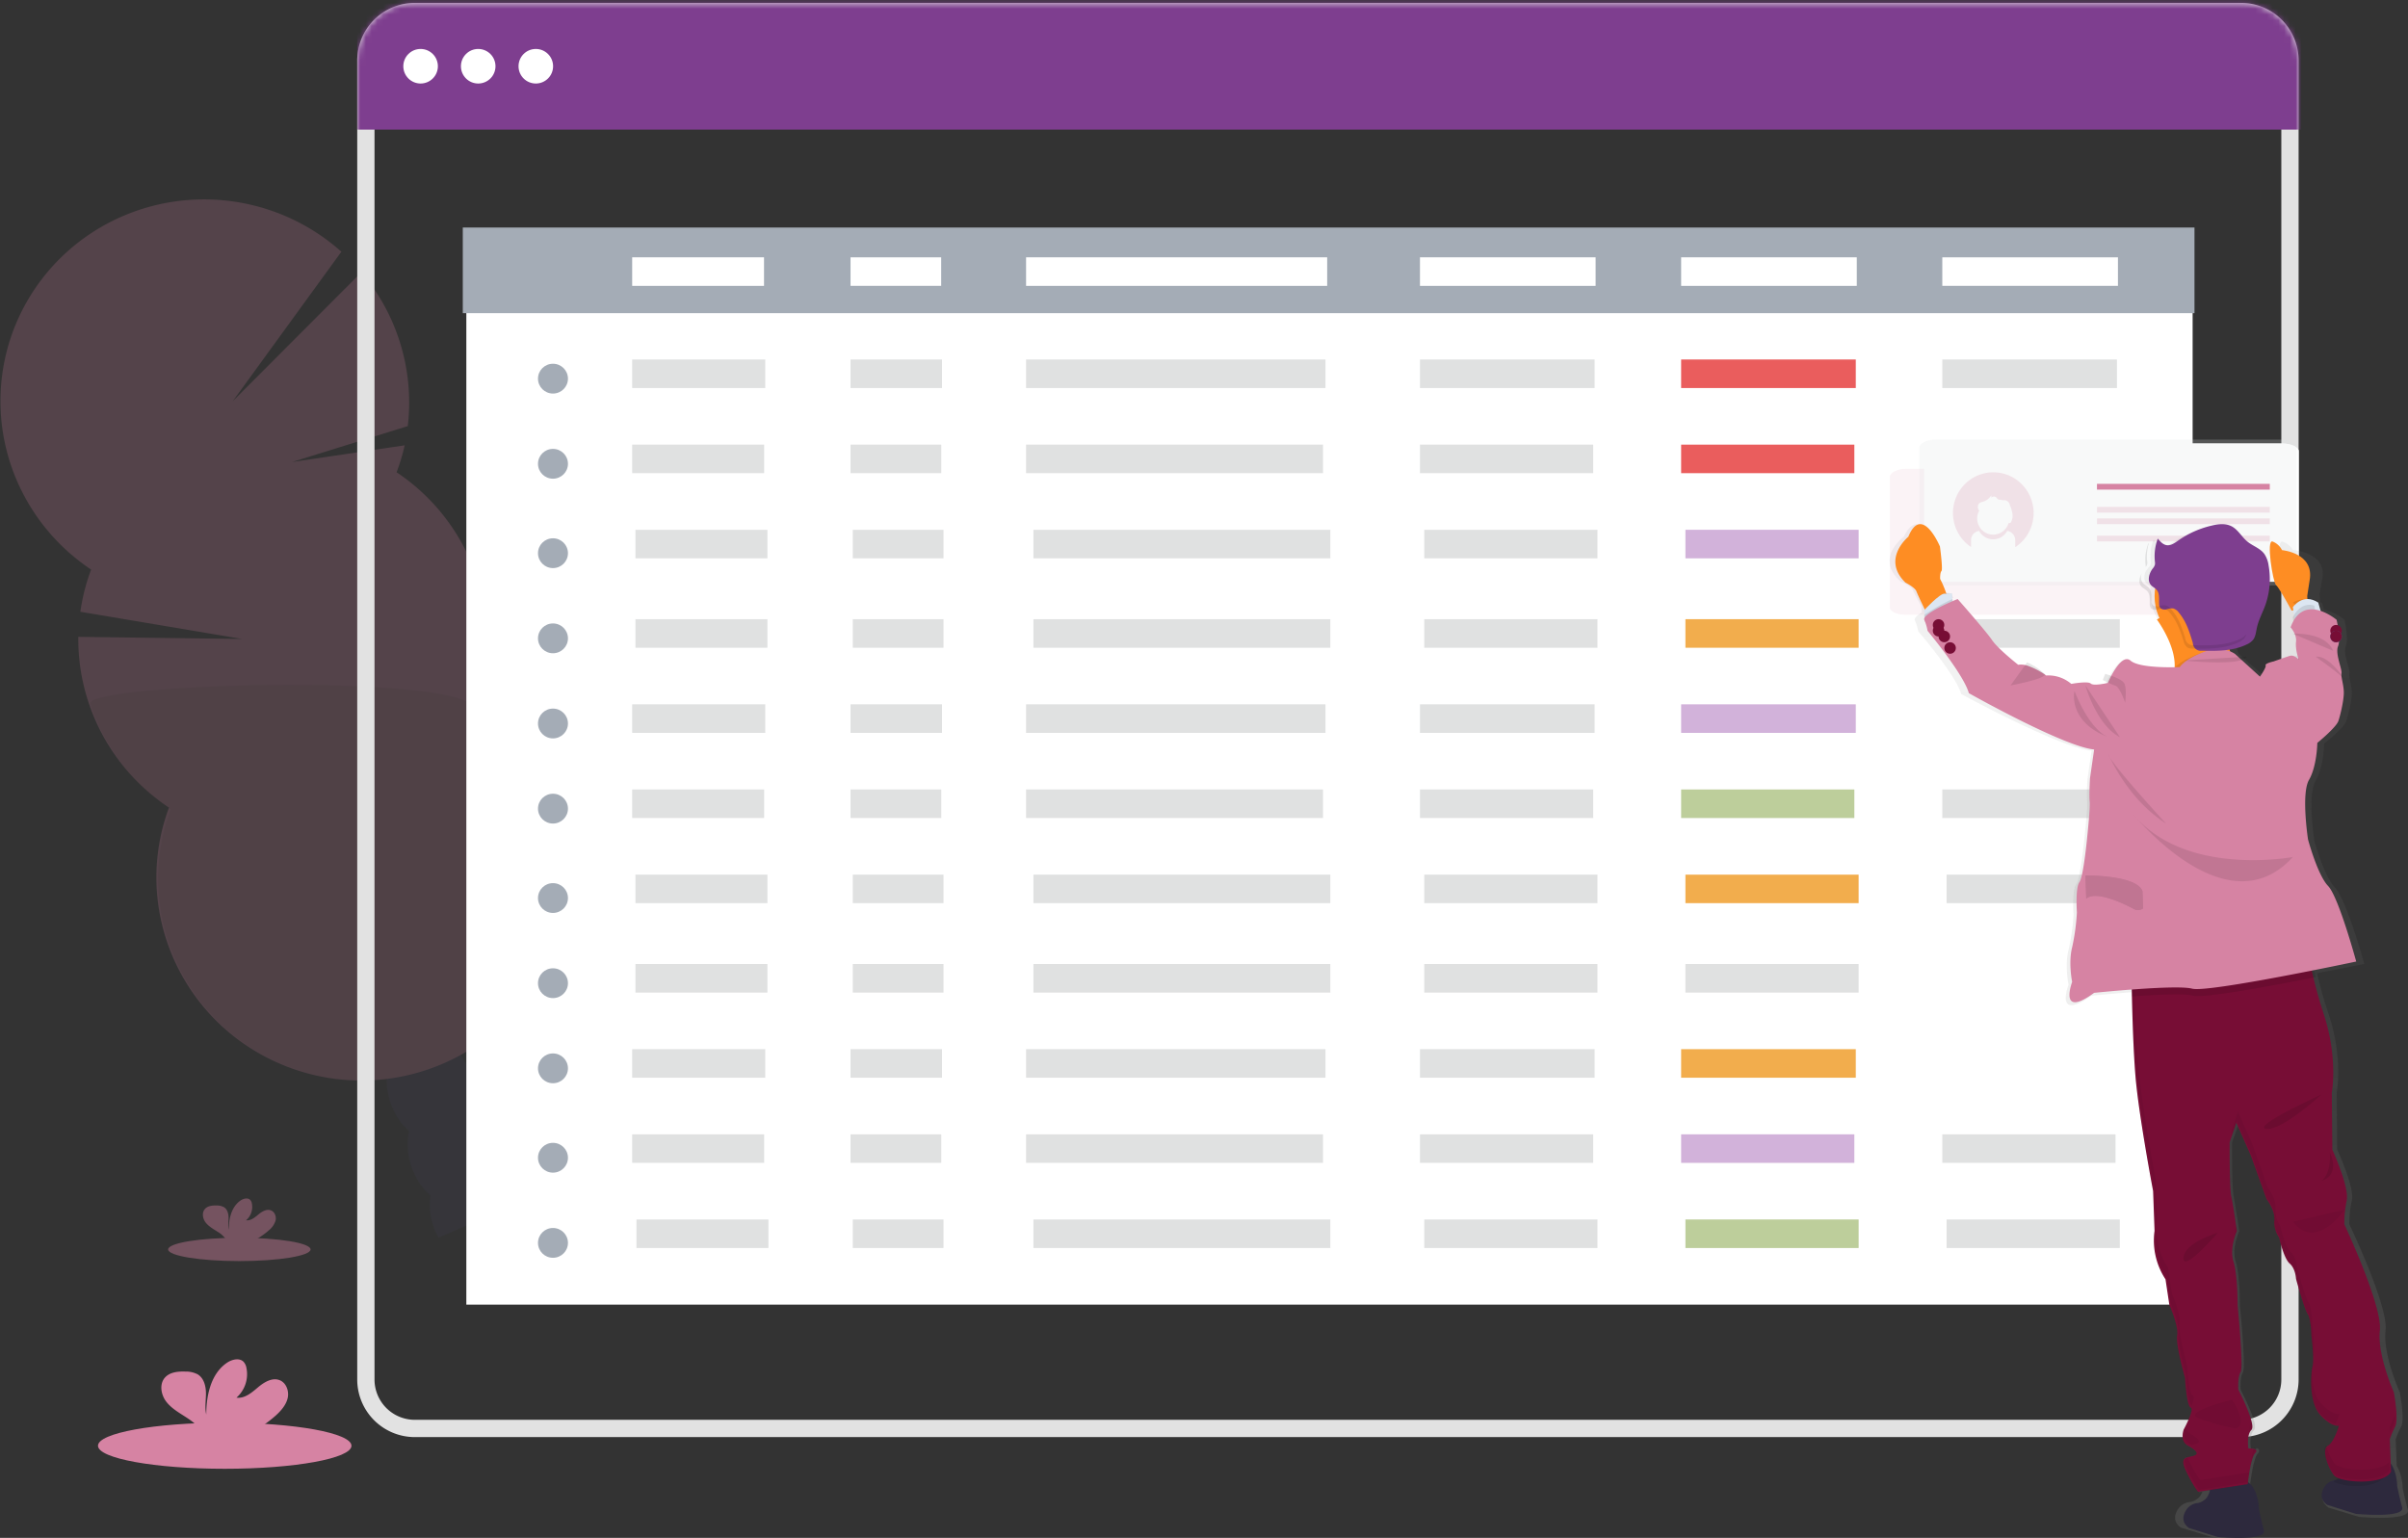 <?xml version="1.0" encoding="UTF-8"?> <svg xmlns="http://www.w3.org/2000/svg" xmlns:xlink="http://www.w3.org/1999/xlink" width="418" height="267" viewBox="0 0 418 267"><rect x="0" y="0" width="418" height="267" fill="#333333" stroke="none"/><defs><path id="a" d="M10 .5h317c5.523 0 10 4.477 10 10v229c0 5.523-4.477 10-10 10H10c-5.523 0-10-4.477-10-10v-229C0 4.977 4.477.5 10 .5z"></path><linearGradient id="c" x1="50.973%" x2="48.993%" y1="100.245%" y2="-.814%"><stop offset="0%" stop-color="gray" stop-opacity=".25"></stop><stop offset="54%" stop-color="gray" stop-opacity=".12"></stop><stop offset="100%" stop-color="gray" stop-opacity=".1"></stop></linearGradient></defs><g fill="none" fill-rule="evenodd"><g opacity=".2" transform="scale(-1 1) rotate(-10 218.883 698.619)"><path fill="#3F3D56" d="M13.568 169.221a12.683 12.683 0 0 1-1.22 1.779A455.26 455.26 0 0 0 0 163.06l.271-.51a11.489 11.489 0 0 1 4.2-4.334c2.31-1.346 4.915-1.642 7.058-.547 2.143 1.094 3.338 3.283 3.465 5.839a10.797 10.797 0 0 1-1.426 5.713z"></path><ellipse cx="12.699" cy="156.063" fill="#3F3D56" rx="9.606" ry="7.378" transform="rotate(-62.09 12.699 156.063)"></ellipse><ellipse cx="18.238" cy="145.713" fill="#3F3D56" rx="9.606" ry="7.378" transform="rotate(-62.09 18.238 145.713)"></ellipse><ellipse cx="23.778" cy="135.363" fill="#3F3D56" rx="9.606" ry="7.378" transform="rotate(-62.09 23.778 135.363)"></ellipse><ellipse cx="29.312" cy="125.018" fill="#3F3D56" rx="9.606" ry="7.378" transform="rotate(-62.09 29.312 125.018)"></ellipse><path fill="#D683A3" d="M42.601 41.379a34.414 34.414 0 0 1-.569-4.832l18.73 6.24-18.679-9.62c.548-9.66 5.092-18.67 12.562-24.91l18.098 25.907L58.69 5.351c11.257-6.974 25.505-7.143 36.927-.437 11.422 6.706 18.105 19.164 17.32 32.287-.783 13.122-8.903 24.713-21.044 30.04.463 2.486.654 5.014.569 7.541l-28.446-.225 28.036 4.573c-1.925 11.708-9.69 21.664-20.646 26.47 3.302 18.027-7.947 35.538-25.838 40.225-17.89 4.686-36.416-5.026-42.553-22.31-6.137-17.283 2.175-36.334 19.093-43.76-2.918-15.952 5.568-31.81 20.539-38.382l-.046.006z"></path><path fill="#000" d="M87.963 90.253c-3.697 6.927-9.65 12.418-16.895 15.584 3.286 17.923-7.908 35.335-25.714 39.994-17.805 4.66-36.241-4.996-42.349-22.181-6.107-17.185 2.165-36.127 19.002-43.51-1.37-7.443 67.813 6.646 65.956 10.113z" opacity=".1"></path></g><g fill="#D683A3"><g transform="translate(17.011 236)"><ellipse cx="22" cy="15" rx="22" ry="4"></ellipse><path d="M30.886 9.73c.92-.84 1.784-1.843 2.047-3.034.263-1.19-.255-2.65-1.431-3.09-1.315-.493-2.72.399-3.784 1.302-1.063.903-2.287 1.936-3.681 1.744a5.431 5.431 0 0 0 1.732-5.161 2.109 2.109 0 0 0-.481-1.044c-.729-.766-2.051-.438-2.927.166-2.776 1.917-3.554 5.622-3.569 8.959-.282-1.206-.045-2.46-.052-3.687-.008-1.228-.35-2.603-1.41-3.266a4.346 4.346 0 0 0-2.156-.494c-1.247-.044-2.63.077-3.49.973-1.063 1.106-.785 2.982.135 4.21.92 1.228 2.326 1.994 3.618 2.842.98.645 1.976 1.398 2.581 2.419.08.136.144.28.192.431h7.825a21.963 21.963 0 0 0 4.85-3.27z"></path></g><g opacity=".4" transform="translate(29.011 208)"><ellipse cx="12.538" cy="8.917" rx="12.364" ry="2.024"></ellipse><path d="M17.652 5.606a3.452 3.452 0 0 0 1.178-1.723c.151-.682-.148-1.503-.826-1.753-.758-.278-1.565.228-2.174.734-.61.506-1.319 1.1-2.118.99A3.072 3.072 0 0 0 14.708.92a1.221 1.221 0 0 0-.276-.594c-.42-.432-1.182-.245-1.686.096-1.598 1.1-2.045 3.19-2.053 5.082-.163-.682-.026-1.394-.03-2.094s-.2-1.467-.81-1.833a2.513 2.513 0 0 0-1.243-.283c-.716-.025-1.515.044-2.008.554-.61.634-.45 1.694.08 2.39.53.697 1.337 1.13 2.08 1.614a4.52 4.52 0 0 1 1.484 1.371c.046.079.084.161.114.246h4.504a12.63 12.63 0 0 0 2.788-1.863z"></path></g></g><g transform="translate(62.011)"><mask id="b" fill="#fff"><use xlink:href="#a"></use></mask><path stroke="#E2E2E2" stroke-width="3" d="M10 2a8.5 8.5 0 0 0-8.5 8.5v229A8.5 8.5 0 0 0 10 248h317a8.5 8.5 0 0 0 8.5-8.5v-229A8.5 8.5 0 0 0 327 2H10z"></path><g mask="url(#b)"><g transform="translate(18 39.5)"><path fill="#FFF" d="M.94 187h299.663V1.239H.94z"></path><ellipse cx="15.979" cy="26.239" fill="#A4ACB6" fill-rule="nonzero" rx="2.601" ry="2.587"></ellipse><ellipse cx="15.979" cy="41.022" fill="#A4ACB6" fill-rule="nonzero" rx="2.601" ry="2.587"></ellipse><ellipse cx="15.979" cy="56.543" fill="#A4ACB6" fill-rule="nonzero" rx="2.601" ry="2.587"></ellipse><ellipse cx="15.979" cy="71.326" fill="#A4ACB6" fill-rule="nonzero" rx="2.601" ry="2.587"></ellipse><ellipse cx="15.979" cy="86.109" fill="#A4ACB6" fill-rule="nonzero" rx="2.601" ry="2.587"></ellipse><ellipse cx="15.979" cy="100.891" fill="#A4ACB6" fill-rule="nonzero" rx="2.601" ry="2.587"></ellipse><ellipse cx="15.979" cy="116.413" fill="#A4ACB6" fill-rule="nonzero" rx="2.601" ry="2.587"></ellipse><ellipse cx="15.979" cy="131.196" fill="#A4ACB6" fill-rule="nonzero" rx="2.601" ry="2.587"></ellipse><ellipse cx="15.979" cy="145.978" fill="#A4ACB6" fill-rule="nonzero" rx="2.601" ry="2.587"></ellipse><ellipse cx="15.979" cy="161.5" fill="#A4ACB6" fill-rule="nonzero" rx="2.601" ry="2.587"></ellipse><ellipse cx="15.979" cy="176.283" fill="#A4ACB6" fill-rule="nonzero" rx="2.601" ry="2.587"></ellipse><path fill="#A4ACB6" d="M.324 14.866h300.6V0H.324z"></path><g fill="#E0E1E1"><path d="M29.728 27.868h23.1v-4.955h-23.1zM29.728 87.738h23.1v-4.955h-23.1zM29.728 42.65h22.909v-4.954H29.728zM29.728 102.52h22.909v-4.955H29.728zM30.295 57.434h22.908v-4.956H30.295zM30.295 117.303h22.908v-4.955H30.295zM30.295 72.955h22.908V68H30.295zM30.295 132.825h22.908v-4.955H30.295zM29.728 147.607h23.1v-4.955h-23.1zM29.728 162.39h22.909v-4.955H29.728zM30.472 177.173H53.38v-4.956H30.472z"></path></g><path fill="#FFF" d="M29.728 10.13h22.886V5.173H29.728z"></path><g fill="#E0E1E1"><path d="M67.632 27.868h15.88v-4.955h-15.88zM67.632 87.738h15.88v-4.955h-15.88zM67.632 42.65h15.75v-4.954h-15.75zM67.632 102.52h15.75v-4.955h-15.75zM68.021 57.434h15.75v-4.956H68.02zM68.021 117.303h15.75v-4.955H68.02zM68.021 72.955h15.75V68H68.02zM68.021 132.825h15.75v-4.955H68.02zM67.632 147.607h15.88v-4.955h-15.88zM67.632 162.39h15.75v-4.955h-15.75zM68.021 177.173h15.75v-4.956H68.02z"></path></g><path fill="#FFF" d="M67.632 10.13h15.734V5.173H67.632z"></path><g fill="#E0E1E1"><path d="M98.104 27.868h51.972v-4.955H98.104zM98.104 87.738h51.972v-4.955H98.104zM98.104 42.65h51.543v-4.954H98.104zM98.104 102.52h51.543v-4.955H98.104zM99.378 57.434h51.543v-4.956H99.378zM99.378 117.303h51.543v-4.955H99.378zM99.378 72.955h51.543V68H99.378zM99.378 132.825h51.543v-4.955H99.378zM98.104 147.607h51.972v-4.955H98.104zM98.104 162.39h51.543v-4.955H98.104zM99.378 177.173h51.543v-4.956H99.378z"></path></g><path fill="#FFF" d="M98.104 10.13h52.268V5.173H98.104z"></path><g><g fill="#E0E1E1"><path d="M166.479 27.868h30.317v-4.955H166.48zM166.479 87.738h30.317v-4.955H166.48zM166.479 42.65h30.067v-4.954h-30.067zM166.479 102.52h30.067v-4.955h-30.067zM167.222 57.434h30.067v-4.956h-30.067zM167.222 117.303h30.067v-4.955h-30.067zM167.222 72.955h30.067V68h-30.067zM167.222 132.825h30.067v-4.955h-30.067zM166.479 147.607h30.317v-4.955H166.48zM166.479 162.39h30.067v-4.955h-30.067zM167.222 177.173h30.067v-4.956h-30.067z"></path></g><path fill="#FFF" d="M166.479 10.13h30.49V5.173h-30.49z"></path></g><g><path fill="#EA5D5D" d="M211.815 27.868h30.317v-4.955h-30.317z"></path><path fill="#D2B2DA" d="M211.815 87.738h30.317v-4.955h-30.317z"></path><path fill="#EA5D5D" d="M211.815 42.65h30.067v-4.954h-30.067z"></path><path fill="#BDCE9B" d="M211.815 102.52h30.067v-4.955h-30.067z"></path><path fill="#D2B2DA" d="M212.558 57.434h30.067v-4.956h-30.067z"></path><path fill="#F2AD4D" d="M212.558 117.303h30.067v-4.955h-30.067zM212.558 72.955h30.067V68h-30.067z"></path><path fill="#E0E1E1" d="M212.558 132.825h30.067v-4.955h-30.067z"></path><path fill="#F2AD4D" d="M211.815 147.607h30.317v-4.955h-30.317z"></path><path fill="#D2B2DA" d="M211.815 162.39h30.067v-4.955h-30.067z"></path><path fill="#BDCE9B" d="M212.558 177.173h30.067v-4.956h-30.067z"></path><path fill="#FFF" d="M211.815 10.13h30.49V5.173h-30.49z"></path></g><g><g fill="#E0E1E1"><path d="M257.15 27.868h30.318v-4.955h-30.317zM257.15 102.52h30.068v-4.955H257.15zM257.894 117.303h30.067v-4.955h-30.067zM257.894 72.955h30.067V68h-30.067zM257.15 162.39h30.068v-4.955H257.15zM257.894 177.173h30.067v-4.956h-30.067z"></path></g><path fill="#FFF" d="M257.15 10.13h30.49V5.173h-30.49z"></path></g></g></g><path fill="#7E3E8F" d="M0-.5h440v23H0z" mask="url(#b)"></path><circle cx="11" cy="11.5" r="3" fill="#FFF" mask="url(#b)"></circle><circle cx="21" cy="11.5" r="3" fill="#FFF" mask="url(#b)"></circle><circle cx="31" cy="11.5" r="3" fill="#FFF" mask="url(#b)"></circle></g><g transform="translate(328.011 76)"><path fill="#FFF" d="M71 2.297v21.549C71 24.488 69.746 25 68.187 25H8.813C7.262 25 6 24.48 6 23.846V2.296C6 1.655 7.254 1 8.813 1h59.382C69.746 1.012 71 1.654 71 2.297z"></path><path fill="#D683A3" d="M64.94 6.76v22.75c0 .673-1.256 1.218-2.809 1.218H2.857c-1.549 0-2.809-.553-2.809-1.219V6.76c0-.678 1.252-1.369 2.809-1.369h59.282c1.545 0 2.8.69 2.8 1.37z" opacity=".1"></path><path fill="#FFF" d="M71 2.297v21.549C71 24.488 69.746 25 68.187 25H8.813C7.262 25 6 24.48 6 23.846V2.296C6 1.655 7.254 1 8.813 1h59.382C69.746 1.012 71 1.654 71 2.297z"></path><path fill="#E0E1E1" d="M70.66 1.682v22.75c0 .678-1.263 1.219-2.834 1.219H7.996c-1.563 0-2.834-.549-2.834-1.22V1.682c0-.678 1.263-1.368 2.834-1.368h59.838c1.563.012 2.826.69 2.826 1.369z" opacity=".2"></path><path fill="#D683A3" d="M36 8h30v1H36z"></path><path fill="#D683A3" d="M36 12h30v1H36zM36 14h30v1H36zM36 17h30v1H36z" opacity=".2"></path><path fill="#D683A3" fill-rule="nonzero" d="M18.011 6c-3.092-.006-5.82 2.039-6.713 5.03-.892 2.99.264 6.218 2.844 7.939v-1.197a1.606 1.606 0 0 1 1.4-1.592 2.772 2.772 0 0 0 2.435 1.457 2.772 2.772 0 0 0 2.434-1.457c.797.1 1.396.781 1.4 1.592V19c2.599-1.704 3.78-4.93 2.902-7.933-.877-3.001-3.604-5.063-6.702-5.067zm3.067 8.627a.303.303 0 0 1-.295.19.873.873 0 0 1-.142 0 2.775 2.775 0 0 1-3.06 1.976 2.795 2.795 0 0 1-2.376-2.775c-.001-.483.123-.958.36-1.379l-.03-.019a.944.944 0 0 1 .091-1.298 1.87 1.87 0 0 1 .575-.213 2.553 2.553 0 0 0 1.457-1.123c.012.142.012.284 0 .426a.615.615 0 0 1 .878-.03c.089.088.146.212.253.282a.658.658 0 0 0 .311.089l.694.093a.983.983 0 0 1 1.058.775c.209.477.362.978.456 1.491a2.377 2.377 0 0 1-.222 1.519l-.008-.004z" opacity=".2"></path><path fill="url(#c)" d="M89.974 186.124c-.554-2.013-.916-3.776-.916-3.776s.025-2.21-1.027-3.829l-.02-.551-.161-4.09c.253-.751.57-1.479.947-2.175.683-1.308-.228-5.978-.228-5.978s-2.971-6.518-2.47-10.741c.502-4.224-6.29-18.435-6.29-18.435a18.57 18.57 0 0 1 .43-4.139c.052-.287.067-.579.043-.87a.912.912 0 0 0 0-.104v.032c-.2-2.766-2.581-7.87-2.581-7.87l-.089-9.909s1.173-5.89-1.405-13.632c-.899-2.701-1.49-4.87-1.875-6.546-.044-.189-.088-.37-.124-.547 4.653-.894 8.202-1.61 8.202-1.61s-3.147-11.273-5.059-13.206c-1.91-1.932-3.613-8.128-3.613-8.128s-1.26-8.008.189-10.415c1.45-2.408 1.505-6.506 1.505-6.506s3.421-2.702 3.818-3.857c.398-1.156 1.032-3.748.98-5.097-.052-1.349-.538-2.548-.401-3.265.136-.717-1.16-3.378-.623-4.682.138-.4.202-.822.189-1.244V34.9a17.41 17.41 0 0 0-.438-3.325A9.44 9.44 0 0 0 75.4 29.84l-.088-.302-.229-.805a4.43 4.43 0 0 0-.353-.194v-.29l-.076-1.155.45-2.62c.91-4.562-5.132-5.005-5.132-5.005a3.141 3.141 0 0 0-1.758-1.43c-1.229-.402.056 6.809.642 7.247.438.33 1.84 2.545 2.514 3.624l.112.177a2.743 2.743 0 0 0-.265.302l.289 1.558.044.241a6.318 6.318 0 0 0-.895 1.675s1.144 1.168.976 2.529c-.17 1.36.453 3.027.485 3.116-.068-.073-.875-.882-1.638-.645-.763.238-2.902.967-2.902.967s-1.606.346-1.442.696c.165.35-1.023 1.965-1.023 1.965l-4.497-3.954c-.048-.12-.096-.241-.14-.366a10.342 10.342 0 0 1-.446-1.792 9.75 9.75 0 0 0 1.369-.495c.45-.17.851-.446 1.172-.805.402-.535.474-1.248.627-1.9.293-1.28.987-2.436 1.469-3.66.8-2.056 1.005-4.298.59-6.465a4.299 4.299 0 0 0-.739-1.864c-.746-.95-2.043-1.3-3.007-2.042-.963-.74-1.606-1.908-2.722-2.451-1.003-.492-2.2-.403-3.3-.157a17.585 17.585 0 0 0-6.062 2.475c-.614.403-1.293.862-2.007.757-.627-.088-1.1-.571-1.522-1.034a.335.335 0 0 1 0-.06l-.052-.053a7.705 7.705 0 0 0-.546 3.277c0 .173 0 .346.04.52v.18a.973.973 0 0 1 0 .154.924.924 0 0 1-.024.233 1.675 1.675 0 0 1-.402.6 3.624 3.624 0 0 0-.337.5c0-.061.032-.122.052-.182a2.55 2.55 0 0 0-.401 1.389c-.011.358.119.707.361.97.226.205.47.387.731.544-.07.48-.095.965-.076 1.45a8.42 8.42 0 0 0 4.36 7.016c.056.121.108.242.164.367.61 1.441 1.092 3.128.968 4.71 0 .117-.024.234-.04.346-.016.113-.105.125-.149.19 0 0-7.158.346-8.9-1.12-1.743-1.465-4.112 3.901-4.112 3.901s-2.545.6-3.079.121c-.534-.479-3.525.065-3.525.065a6.444 6.444 0 0 0-4.532-1.466 13.27 13.27 0 0 0-3.357-1.703l-.084-.024a3.676 3.676 0 0 0-1.606-.145s-3.633-2.782-4.721-4.308c-1.088-1.525-6.199-7.146-6.223-7.174l-.028-.278-.089-.845c-.144.03-.29.048-.437.056l-.109-.29c-.31-.814-.689-1.6-1.132-2.35 0 0-.04-1.072.261-1.35.301-.277-.289-4.178-.289-4.178s-3.456-7.316-6.086-1.651c0 0-5.22 3.8-.566 7.806 0 0 1.835.805 2.116 1.49.184.443.843 1.675 1.284 2.492l.197.366-.048.045.092.696.036.27c-.827.515-1.385 1.018-1.232 1.377.275.605.472 1.244.586 1.9 0 0 6.536 7.589 7.471 10.906 0 0 17.103 9.32 22.631 9.82l-.722 5.008a39.831 39.831 0 0 0-.065 4.066c.113 1.067-.433 5.934-.433 5.934s-.683 7.154-1.45 8.185c-.766 1.03-.461 5.29-.461 5.29a36.062 36.062 0 0 1-.867 6.096c-.703 2.733 0 6.059 0 6.059s-2.542 6.514 3.966 1.912c0 0 3.268-.33 7.034-.604v.378c0 .488.024 1.015.04 1.57.089 3.672.261 8.729.574 12.55.558 6.751 3.124 20.037 3.124 20.037l.257 6.723a9.261 9.261 0 0 0-.117 1.928 12.505 12.505 0 0 0 2.048 6.68l.686 4.46s1.317 2.911 1.41 4.674c0 .145-.012.289-.037.431a2.987 2.987 0 0 0-.032.689c0 2.037 1.421 6.864 1.421 6.864s.261 4.908 1.004 5.165c.638.218-.727 2.863-1.136 3.624a1.449 1.449 0 0 1-.032-.141c-.052.1-.084.153-.084.153a3.508 3.508 0 0 0-.181 1.252 1.78 1.78 0 0 0 .88 1.695c1.424.805 2.2 1.481 1.03 1.811-.433.086-.862.195-1.284.326 0-.056-.048-.112-.068-.165a.806.806 0 0 0-.45.878c.036.582.208 1.148.502 1.65 1.277 2.59 2.128 3.556 2.128 3.556l.558-.085a2.93 2.93 0 0 1-.301.62c-.204.316-.479.58-.803.769a2.53 2.53 0 0 1-.988.403 2.808 2.808 0 0 0-2.04 1.095c-.694.974-1.103 2.286.402 3.365l5.316 1.61s9.065.83 8.507-1.183a61.882 61.882 0 0 1-.915-3.776 8.07 8.07 0 0 0-.872-3.571 4.43 4.43 0 0 0-.337-.52l.317-.048s.486-4.509 1.333-5.399c.197-.201.237-.354.185-.47.08-.25-.153-.403-.454-.452 0 .057-.036.117-.056.177a4.488 4.488 0 0 0-.88-.064s-.4-2.335.539-3.22a.904.904 0 0 0 .156-.705 3.823 3.823 0 0 0-.136-.95.246.246 0 0 0-.028.056c-.566-2.114-2.32-5.44-2.32-5.44s-.153-2.133.4-3.006c.555-.874-.521-11.603-.521-11.603s.024-5.206-.73-7.597c-.756-2.392.605-5.298.605-5.298s0-.057-.024-.157v-.037s-.044-.318-.116-.805a.262.262 0 0 1 0 .052c-.197-1.368-.574-3.848-.803-4.996-.357-1.61-.29-9.469-.29-9.469l1.205-3.398 2.57 5.677 2.79 7.593s1.297 1.574 1.389 3.22v.242a4.44 4.44 0 0 0 0 .515 4.59 4.59 0 0 0 .863 2.706s.803 3.623 1.863 4.493c1.06.87 1.132 2.665 1.132 2.665s1.45 5.234 2.072 6.124c.522.76.63 2.902.65 3.559v.193s.25 1.876.301 3.458V159.92c.014.43-.021.86-.104 1.284v-.19c-.217 1.084-.3 2.19-.249 3.294.04 1.896.401 4.126 1.606 5.399 2.067 2.202 3.304 1.868 3.304 1.868s-.843 2.882-2.007 3.498a.847.847 0 0 0-.125.085c0-.053-.024-.109-.032-.161a1.38 1.38 0 0 0-.305 1.07c-.036 1.257.831 3.262 1.606 4.167.287.262.635.447 1.012.54a1.971 1.971 0 0 1-.177.125 3.79 3.79 0 0 1-.402.205c-.187.09-.388.15-.594.177a2.828 2.828 0 0 0-2.04 1.095c-.69.975-1.103 2.283.402 3.366l5.316 1.61s9.049.785 8.475-1.228z"></path><path fill="#2D293D" d="M56.96 190.837l-5.008-1.562c-1.402-1.05-1.015-2.323-.363-3.268.456-.614 1.155-1 1.918-1.058.335-.061.652-.195.93-.39.309-.184.568-.44.754-.747.34-.585.51-1.253.492-1.929 0 0 5.36-1.796 6.907-.265.275.278.509.593.695.937.53 1.08.812 2.265.825 3.468 0 0 .343 1.71.867 3.663.523 1.952-8.016 1.151-8.016 1.151zM80.952 186.828l-4.998-1.564c-1.404-1.048-1.018-2.323-.366-3.265a2.605 2.605 0 0 1 1.915-1.06c.194-.03.382-.09.558-.176a3.22 3.22 0 0 0 .39-.2c1.354-.813 1.245-2.678 1.245-2.678s5.356-1.8 6.897-.266c.208.206.391.436.546.684.991 1.564.972 3.723.972 3.723s.343 1.72.866 3.672c.523 1.952-8.025 1.13-8.025 1.13z"></path><path fill="#000" d="M61.313 180.66c.271.298.502.635.687 1.001L54 183a4.15 4.15 0 0 0 .486-2.06s5.298-1.914 6.827-.28zM85.942 178.455l.058 1.703c-1.155 2.383-7.21 2.135-9 1.043.133-.064.261-.139.385-.223 1.336-.908 1.229-2.99 1.229-2.99s5.287-2.009 6.808-.297c.199.231.373.488.52.764z" opacity=".1"></path><path fill="#770D35" d="M87.75 171.712a13.76 13.76 0 0 0-.918 2.172l.214 5.632c-1.34 2.414-8.812 1.907-9.865.664-1.052-1.243-2.254-4.542-1.129-5.157 1.125-.616 1.943-3.492 1.943-3.492s-1.214.33-3.238-1.87c-2.024-2.201-1.644-7.274-1.332-8.497.312-1.223-.207-5.265-.207-5.265s-.036-2.849-.643-3.75c-.607-.9-2.024-6.118-2.024-6.118s-.069-1.778-1.105-2.667c-1.037-.89-1.822-4.49-1.822-4.49a4.645 4.645 0 0 1-.834-3.029c.146-1.786-1.36-3.653-1.36-3.653l-2.732-7.586-2.514-5.677-1.154 3.4s-.057 7.836.296 9.461c.352 1.625.947 5.946.947 5.946s-1.324 2.9-.583 5.294c.74 2.393.724 7.595.724 7.595s1.057 10.712.519 11.59c-.539.876-.405 3.004-.405 3.004s3.178 6.147 2.279 7.036c-.899.89-.522 3.218-.522 3.218s2.024-.076 1.182.805c-.842.88-1.3 5.394-1.3 5.394L53.553 183s-.834-.965-2.08-3.556c-1.247-2.59.125-2.353 1.266-2.683 1.142-.33.405-1.01-1.008-1.815-1.412-.804-.68-2.751-.68-2.751s1.94-3.564 1.215-3.822c-.725-.257-.988-5.161-.988-5.161s-1.656-5.777-1.36-7.358c.295-1.58-1.352-5.29-1.352-5.29l-.672-4.46a12.264 12.264 0 0 1-1.903-8.404l-.25-6.924s-2.523-13.275-3.069-20.041c-.352-4.32-.53-10.226-.611-13.915-.045-2.067-.061-3.44-.061-3.44L72.793 89c.108 1.533.355 3.053.737 4.542.38 1.673.96 3.841 1.842 6.54 2.522 7.74 1.388 13.626 1.388 13.626l.098 9.896s2.975 6.509 2.49 8.81a19.013 19.013 0 0 0-.406 4.147s6.643 14.205 6.161 18.424c-.481 4.22 2.43 10.737 2.43 10.737s.886 4.683.218 5.99z"></path><path fill="#000" d="M70 136.11l9-2.11s-4.922 7.363-9 2.11z" opacity=".05"></path><path fill="#000" d="M76.404 124s.41 3.567-1.404 5c.011 0 3.317-.767 1.404-5zM75 114s-6.966 6.382-9.623 5.982C62.719 119.582 75 114 75 114zM57 138s-5.914 1.75-6 4.404c-.084 2.652 6-4.404 6-4.404z" opacity=".1"></path><path fill="#000" d="M59.441 167s-8.444 2.077-5.995 3.149c2.448 1.072 6.46 1.851 6.46 1.851s2.747.04-.465-5z" opacity=".05"></path><g fill="#000" opacity=".05"><path d="M52.16 172.875a1.668 1.668 0 0 1-.8-1.185c-.048.096-.08.152-.08.152s-.704 1.945.672 2.749c.16.092.308.18.448.269.248-.056.512-.1.768-.177 1.096-.31.348-1.004-1.008-1.808zM62.868 171.907c.22-.221.192-.768.024-1.463a3.96 3.96 0 0 0-.4 2.073c.08-.228.207-.437.376-.61zM60.228 136.614a9.682 9.682 0 0 0-.464 2.636c.136-.624.33-1.233.58-1.82l-.116-.816zM79.192 132.146c.048-.257.064-.519.048-.78-.084.535-.14 1.03-.176 1.463.04-.221.08-.45.128-.683zM60.996 161.874c.142-.515.192-1.05.148-1.583a5.37 5.37 0 0 0-.328 2.009c.043-.149.103-.292.18-.426zM63.26 175.205a28.073 28.073 0 0 0-.8 4.42l-8.512 1.326s-.82-.964-2.052-3.548a9.764 9.764 0 0 1-.268-.619c-.504.258-.684.804.048 2.335 1.232 2.583 2.056 3.548 2.056 3.548l8.512-1.326s.464-4.5 1.28-5.384c.396-.454.12-.671-.264-.752zM51.472 162.883s.26 4.901.976 5.159c.328-.824.536-1.608.216-1.716-.72-.257-.976-5.159-.976-5.159s-1.64-5.77-1.344-7.345c.296-1.575-1.336-5.283-1.336-5.283l-.668-4.456a12.355 12.355 0 0 1-1.88-8.393l-.264-6.89s-2.492-13.26-3.032-20.018c-.348-4.315-.524-10.217-.604-13.898 0-.667-.024-1.257-.036-1.755l-.244.036s0 1.366.064 3.435c.08 3.68.256 9.583.6 13.898.544 6.738 3.036 20.017 3.036 20.017l.264 6.89a12.355 12.355 0 0 0 1.88 8.394l.664 4.455s1.632 3.705 1.336 5.284c-.296 1.579 1.348 7.345 1.348 7.345zM77.268 178.098a8.327 8.327 0 0 1-1.48-3.319c-.844.804.276 3.858 1.264 5.035 1.04 1.241 8.424 1.74 9.748-.66l-.052-1.353c-1.836 1.985-8.496 1.478-9.48.297zM87.712 169.66a13.823 13.823 0 0 0-.908 2.17l.036.997c.148-.37.36-.864.656-1.45.202-.568.284-1.172.24-1.773l-.024.057zM77.44 171.183c.25-.556.46-1.13.632-1.715 0 0-1.2.33-3.2-1.868-1.452-1.608-1.652-4.721-1.532-6.77-.308 1.205-.68 6.287 1.316 8.485 1.316 1.439 2.276 1.792 2.784 1.868zM73.148 155.574a38.74 38.74 0 0 1 .304 4.203c.026-.224.066-.445.12-.663.308-1.206-.204-5.256-.204-5.256s-.04-2.844-.64-3.748c-.6-.904-2-6.111-2-6.111s-.068-1.776-1.096-2.66c-1.028-.884-1.8-4.484-1.8-4.484a4.692 4.692 0 0 1-.824-3.03c.144-1.783-1.344-3.644-1.344-3.644L62.96 122.6l-2.484-5.666-1.144 3.387v1.081l.932-2.752 2.484 5.665 2.696 7.578s1.488 1.86 1.344 3.644a4.668 4.668 0 0 0 .824 3.03s.772 3.616 1.8 4.483c1.028.868 1.092 2.66 1.092 2.66s1.404 5.223 2 6.111c.596.888.644 3.753.644 3.753z"></path></g><path fill="#FE8D23" d="M72.913 24.744l-.418 2.737.073 1.207.054.891L69.78 30l-.344-.63c-.63-1.14-1.934-3.457-2.352-3.785-.541-.459-1.752-7.97-.607-7.57.7.261 1.288.794 1.648 1.497 0 0 5.64.471 4.789 5.232z"></path><path fill="#000" d="M74 28.744L70.432 29 70 28.616c.951-.617 2.597-.794 3.932-.424l.068.552z" opacity=".1"></path><path fill="#DCE6F2" d="M75 30.723L70.453 32l-.123-.699-.33-1.884s1.722-2.563 4.42-.796l.264.971.316 1.131z"></path><path fill="#FE8D23" d="M10 27.537L6.196 30s-.16-.328-.374-.788c-.4-.821-.995-2.093-1.163-2.545-.254-.694-1.907-1.519-1.907-1.519-4.215-4.104.5-7.958.5-7.958 2.365-5.771 5.488 1.69 5.488 1.69s.538 3.978.265 4.261c-.273.283-.232 1.371-.232 1.371a16.9 16.9 0 0 1 1.021 2.401c.135.378.206.624.206.624z"></path><path fill="#000" d="M11 27.797L6.448 31s-.193-.427-.448-1.025c.631-.683 2.887-3.043 3.653-2.974.366.041.735.041 1.1 0 .162.476.247.796.247.796z" opacity=".1"></path><path fill="#DCE6F2" d="M11 28.979L6.233 32l-.137-1.218L6 29.939s2.723-2.949 3.56-2.88c.416.048.837.028 1.248-.059l.092 1.019.1.96z"></path><path fill="#FE8D23" d="M63 42.906s-21.491 3.137-17.508 1.732c2.775-.986 3.818-2.742 3.98-4.649.123-1.601-.37-3.308-.997-4.77a20.572 20.572 0 0 0-2.079-3.668s16.15-9.325 13.15-1.279a12.17 12.17 0 0 0-.784 3.79 10.207 10.207 0 0 0 .577 3.784c.71 1.98 1.977 3.73 3.661 5.06z"></path><path fill="#000" d="M60.647 30.03a10.942 10.942 0 0 0-.754 3.512c-1.442 1.216-3.084 1.198-5.186 1.273-1.63.057-3.39.484-4.71-.192a18.904 18.904 0 0 0-1.997-3.4s15.511-8.648 12.647-1.193z" opacity=".1"></path><ellipse cx="54" cy="27.5" fill="#FE8D23" rx="8" ry="8.5"></ellipse><path fill="#000" d="M63 42.89s-21.491 3.161-17.508 1.745c2.775-.994 3.818-2.763 3.98-4.684 1.03-1.17 3.156-2.053 4.526-2.545a6.647 6.647 0 0 1 3.907-.206c.51.126.999.322 1.451.583A11.413 11.413 0 0 0 63 42.89zM74 30.498L70.105 32 70 31.178c.817-1.719 2.307-2.531 3.73-2.033l.27 1.353zM11 28.946L6.14 32 6 30.768A34.132 34.132 0 0 1 10.915 28l.085.946zM74 93.646c-8.041 1.593-19.495 3.704-21.355 3.214-1.536-.411-6.374-.169-10.583.14-.046-2.115-.062-3.519-.062-3.519L73.24 89a26.19 26.19 0 0 0 .76 4.646z" opacity=".1"></path><path fill="#D683A3" d="M81 90.937s-25.677 5.448-28.485 4.709c-2.808-.74-17.013.727-17.013.727-6.242 4.557-3.812-1.906-3.812-1.906s-.69-3.298 0-6.016c.44-1.99.716-4.013.824-6.048 0 0-.302-4.233.434-5.253.737-1.019 1.383-8.122 1.383-8.122s.518-4.833.398-5.892c-.12-1.06.06-4.033.06-4.033l.717-4.98c-5.31-.505-21.745-9.778-21.745-9.778-.905-3.29-7.17-10.833-7.17-10.833a8.136 8.136 0 0 0-.566-1.89C5.559 30.506 11.813 28 11.813 28s4.94 5.596 5.975 7.131c1.035 1.535 4.537 4.285 4.537 4.285a3.375 3.375 0 0 1 1.557.14l.08.024c1.15.406 2.236.977 3.223 1.695 1.586-.1 3.149.423 4.357 1.459 0 0 2.872-.536 3.382-.06.51.476 2.96-.112 2.96-.112s2.262-5.328 3.94-3.87c1.676 1.46 8.552 1.12 8.552 1.12.868-1.255 3.063-2.219 4.441-2.722a6.03 6.03 0 0 1 3.669-.204 4.7 4.7 0 0 1 1.478.647l4.326 3.938s1.139-1.6.984-1.95c-.156-.353 1.386-.688 1.386-.688s2.015-.716 2.788-.96c.773-.244 1.506.576 1.574.644-.032-.088-.626-1.779-.47-3.094.155-1.315-.944-2.51-.944-2.51 2.234-6.172 7.99-1.3 7.99-1.3s.765 3.298.247 4.593c-.518 1.296.717 3.934.602 4.645-.116.712.354 1.899.398 3.242.044 1.343-.554 3.913-.932 5.06-.379 1.148-3.665 3.822-3.665 3.822s-.056 4.037-1.446 6.428c-1.39 2.39-.167 10.34-.167 10.34s1.649 6.164 3.485 8.075C77.957 79.728 81 90.937 81 90.937z"></path><path fill="#000" d="M40.89 46s-.917-2.732-1.69-2.95a16.842 16.842 0 0 1-2.2-.997L37.422 41s2.834.74 3.316 1.646c.481.906.152 3.354.152 3.354zM27 41.07c-.109.859-6 1.93-6 1.93l2.869-4 .075.029c1.09.486 2.12 1.173 3.056 2.041z" opacity=".1"></path><circle cx="8.5" cy="32.5" r="1" fill="#770D35"></circle><circle cx="8.5" cy="33.5" r="1" fill="#770D35"></circle><circle cx="9.5" cy="34.5" r="1" fill="#770D35"></circle><circle cx="10.5" cy="36.5" r="1" fill="#770D35"></circle><circle cx="77.5" cy="33.5" r="1" fill="#770D35"></circle><circle cx="77.5" cy="34.5" r="1" fill="#575988"></circle><circle cx="77.5" cy="34.5" r="1" fill="#770D35"></circle><path fill="#000" d="M42 65c-.066-.085 16.31 20.66 28 7.788-.004 0-19.061 3.617-28-7.788zM34 76s8.874-.113 9.9 2.724l.1 2.996a1.524 1.524 0 0 1-1.65.071c-.91-.503-6.373-3.357-8.213-1.783L34 76.001z" opacity=".1"></path><path fill="#C07592" d="M34 76s8.873-.114 9.899 2.725L44 81.72a1.531 1.531 0 0 1-1.652.07c-.91-.505-6.374-3.344-8.212-1.782L34 76.001z"></path><path fill="#000" d="M38 55a31.972 31.972 0 0 0 3.966 6.433A25.309 25.309 0 0 0 48 67s-9.79-10.648-10-12zM34 43s1.841 6.812 6 9l-6-9zM32.108 44.002C32.058 43.88 30.845 49.288 38 52c.013 0-3.022-.824-5.892-7.998zM74.003 38.014c-.12 0 3.891 2.698 4.997 3.986 0 0-2.69-4.276-4.997-3.986z" opacity=".1"></path><path fill="#7E3E8F" d="M52.638 35.623c.015.4.19.775.484 1.033.293.258.676.374 1.056.32 2.64.065 5.387.078 7.801-1.082a2.946 2.946 0 0 0 1.154-.86c.41-.571.468-1.328.62-2.028.292-1.362.973-2.578 1.454-3.902.796-2.21.998-4.608.583-6.93a4.744 4.744 0 0 0-.731-1.99c-.74-1.018-2.029-1.388-2.981-2.183-.953-.795-1.597-2.041-2.698-2.621-.994-.524-2.18-.43-3.285-.172a16.748 16.748 0 0 0-5.995 2.638c-.611.43-1.28.916-2.007.804-.637-.099-1.113-.636-1.54-1.139a8.788 8.788 0 0 0-.501 3.966c.033.196.033.397 0 .593a1.837 1.837 0 0 1-.382.64c-.62.817-.981 2.085-.308 2.854.292.34.727.511 1.014.86.51.614.378 1.533.41 2.345-.019.284.06.567.223.795.296.266.704.35 1.075.224.363-.13.747-.185 1.13-.16.411.124.77.39 1.018.757 1.285 1.551 1.823 3.313 2.406 5.238z"></path><g fill="#000" opacity=".1"><path d="M61.855 34.19a2.962 2.962 0 0 1-1.164.809c-2.413 1.091-5.172 1.083-7.828 1.019a1.388 1.388 0 0 1-1.063-.299 1.328 1.328 0 0 1-.49-.97c-.582-1.816-1.127-3.473-2.412-4.949a1.9 1.9 0 0 0-1.02-.711 3.08 3.08 0 0 0-1.14.15c-.373.119-.783.039-1.082-.21a1.127 1.127 0 0 1-.223-.749c0-.764.115-1.617-.413-2.207-.285-.323-.727-.485-1.02-.809a1.653 1.653 0 0 1-.236-1.701c-.434.74-.599 1.673-.033 2.284.293.315.735.477 1.02.808.512.578.384 1.443.413 2.211-.019.266.06.53.223.744.298.252.71.332 1.083.21a3.068 3.068 0 0 1 1.14-.15c.411.12.77.37 1.02.712 1.284 1.48 1.825 3.133 2.412 4.948.086.452.344.854.723 1.124.26.111.542.162.826.15 2.656.06 5.419.069 7.848-1.023.449-.174.849-.451 1.164-.808.156-.214.273-.452.347-.704-.029.043-.06.083-.095.121zM44.458 22.435c.113-.129.198-.279.248-.441a1.492 1.492 0 0 0 0-.558 7.758 7.758 0 0 1 .289-3.092l-.054-.057a7.784 7.784 0 0 0-.504 3.731c.02.138.027.278.021.417z"></path></g><path fill="#000" d="M51 38.676S61.15 39.745 62 38M70 34.01s5.678-.336 7 2.99" opacity=".1"></path></g></g></svg> 
